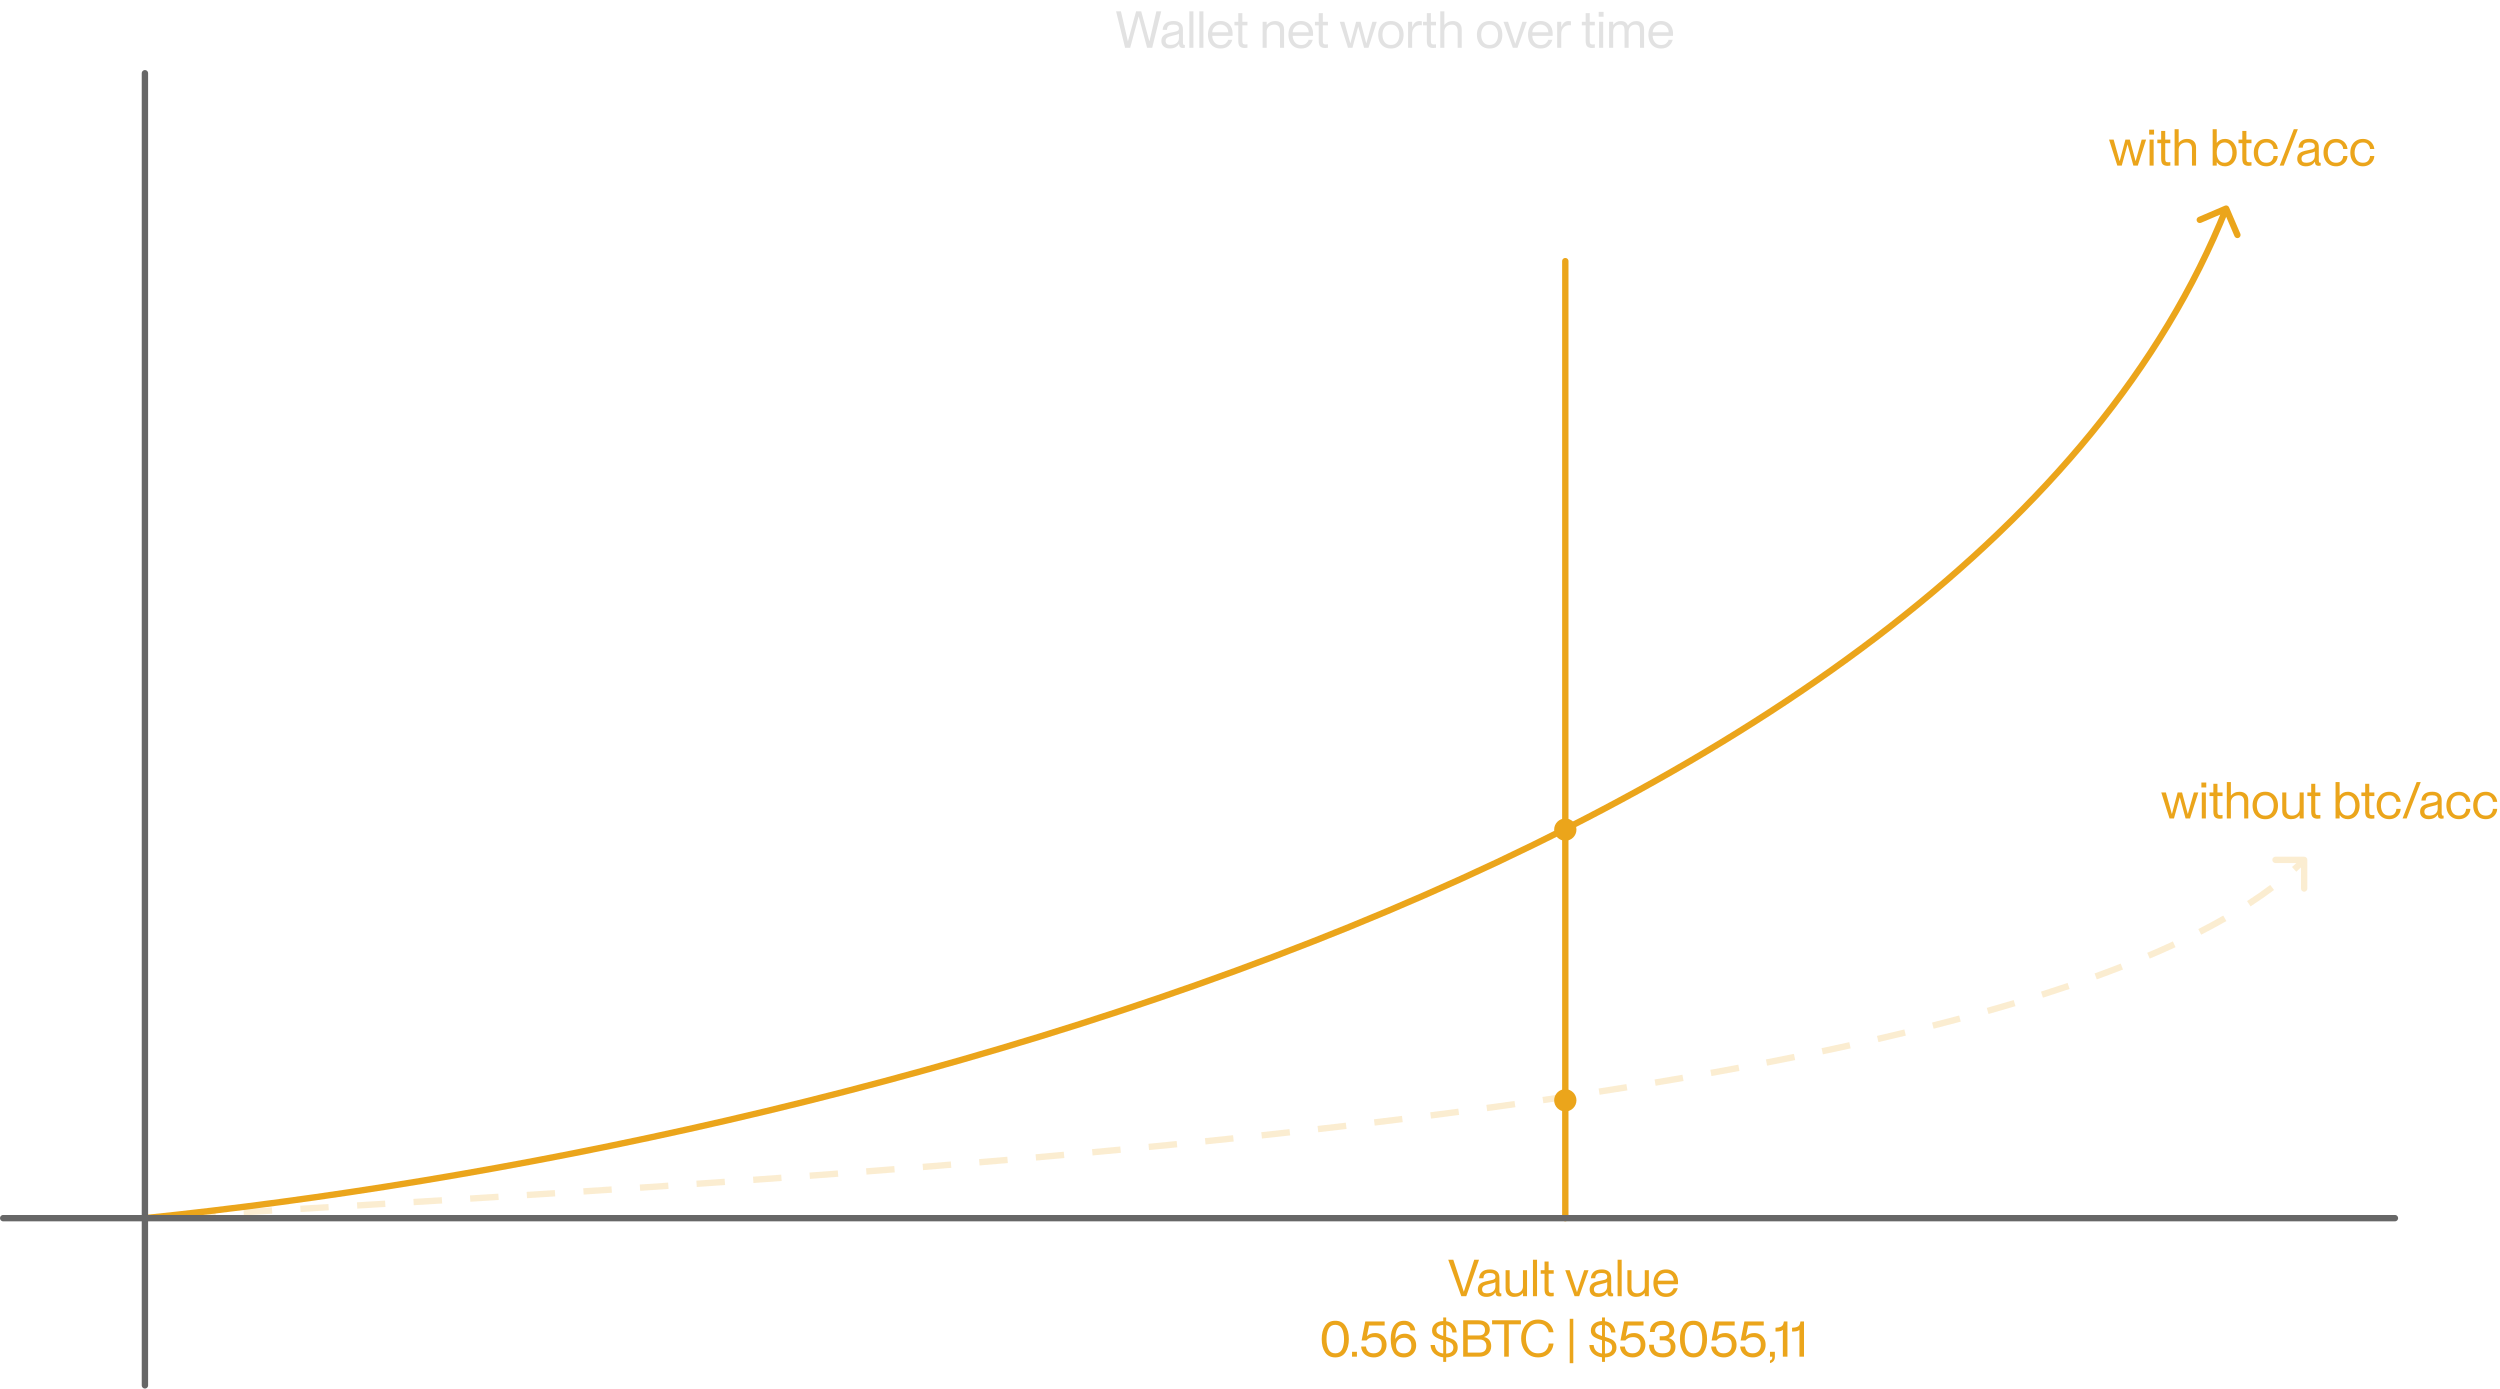 <svg width="785" height="436" viewBox="0 0 785 436" fill="none" xmlns="http://www.w3.org/2000/svg">
<path d="M699.924 65.106C699.707 64.599 699.119 64.363 698.611 64.581L690.338 68.122C689.83 68.34 689.594 68.927 689.812 69.435C690.029 69.943 690.617 70.178 691.125 69.961L698.479 66.813L701.627 74.167C701.845 74.675 702.432 74.91 702.94 74.693C703.448 74.476 703.683 73.888 703.466 73.38L699.924 65.106ZM45.602 383.495C154.672 372.321 298.02 343.304 424.192 291.926C550.313 240.57 659.524 166.768 699.933 65.872L698.077 65.128C657.985 165.232 549.445 238.764 423.438 290.074C297.482 341.363 154.328 370.346 45.398 381.505L45.602 383.495Z" fill="#EBA51B"/>
<path d="M724.505 270C724.505 269.448 724.057 269 723.505 269H714.505C713.953 269 713.505 269.448 713.505 270C713.505 270.552 713.953 271 714.505 271H722.505V279C722.505 279.552 722.953 280 723.505 280C724.057 280 724.505 279.552 724.505 279V270ZM45.56 383.498C47.014 383.41 48.474 383.322 49.939 383.234L49.819 381.237C48.353 381.326 46.894 381.414 45.44 381.502L45.56 383.498ZM58.796 382.701C61.766 382.523 64.756 382.345 67.768 382.165L67.649 380.169C64.637 380.348 61.646 380.527 58.676 380.705L58.796 382.701ZM76.574 381.64C79.529 381.465 82.501 381.288 85.491 381.11L85.373 379.113C82.382 379.291 79.41 379.468 76.456 379.644L76.574 381.64ZM94.382 380.58C97.32 380.405 100.273 380.229 103.242 380.052L103.123 378.055C100.154 378.233 97.201 378.409 94.263 378.584L94.382 380.58ZM112.192 379.516C115.124 379.34 118.07 379.163 121.029 378.984L120.908 376.988C117.95 377.166 115.004 377.343 112.072 377.519L112.192 379.516ZM129.92 378.445C132.883 378.265 135.858 378.083 138.844 377.9L138.722 375.904C135.736 376.087 132.761 376.269 129.798 376.449L129.92 378.445ZM147.689 377.355C150.648 377.172 153.617 376.987 156.596 376.801L156.472 374.805C153.493 374.991 150.524 375.176 147.565 375.359L147.689 377.355ZM165.489 376.241C168.435 376.055 171.39 375.866 174.353 375.676L174.225 373.681C171.262 373.87 168.308 374.059 165.362 374.245L165.489 376.241ZM183.267 375.101C186.217 374.909 189.175 374.716 192.14 374.52L192.008 372.525C189.044 372.72 186.087 372.914 183.137 373.105L183.267 375.101ZM201.015 373.931C203.98 373.732 206.951 373.532 209.928 373.329L209.793 371.334C206.816 371.536 203.846 371.737 200.881 371.935L201.015 373.931ZM218.792 372.721C221.747 372.517 224.707 372.311 227.672 372.102L227.532 370.107C224.568 370.315 221.608 370.522 218.654 370.726L218.792 372.721ZM236.579 371.47C239.529 371.258 242.483 371.045 245.44 370.829L245.295 368.834C242.338 369.05 239.385 369.263 236.436 369.475L236.579 371.47ZM254.322 370.174C257.283 369.954 260.248 369.731 263.215 369.506L263.063 367.512C260.098 367.737 257.134 367.96 254.173 368.18L254.322 370.174ZM272.083 368.826C275.041 368.597 278.001 368.366 280.962 368.132L280.805 366.138C277.845 366.372 274.886 366.603 271.929 366.832L272.083 368.826ZM289.845 367.422C292.802 367.183 295.76 366.942 298.718 366.697L298.553 364.704C295.596 364.948 292.64 365.19 289.684 365.428L289.845 367.422ZM307.592 365.957C310.551 365.707 313.509 365.455 316.466 365.199L316.294 363.207C313.338 363.462 310.381 363.714 307.424 363.964L307.592 365.957ZM325.341 364.424C328.299 364.162 331.254 363.898 334.208 363.631L334.027 361.639C331.075 361.906 328.121 362.17 325.165 362.432L325.341 364.424ZM343.077 362.819C346.038 362.544 348.996 362.266 351.951 361.986L351.762 359.995C348.809 360.275 345.852 360.553 342.893 360.827L343.077 362.819ZM360.807 361.134C363.767 360.845 366.723 360.554 369.674 360.259L369.476 358.269C366.525 358.563 363.571 358.855 360.613 359.143L360.807 361.134ZM378.544 359.361C381.496 359.058 384.443 358.752 387.385 358.442L387.175 356.453C384.236 356.763 381.29 357.069 378.34 357.371L378.544 359.361ZM396.255 357.496C399.214 357.175 402.168 356.852 405.115 356.524L404.894 354.536C401.949 354.864 398.997 355.187 396.04 355.507L396.255 357.496ZM413.936 355.53C416.903 355.191 419.862 354.848 422.813 354.501L422.579 352.514C419.63 352.861 416.673 353.204 413.709 353.543L413.936 355.53ZM431.658 353.446C434.601 353.09 437.535 352.729 440.46 352.365L440.213 350.38C437.29 350.744 434.359 351.104 431.418 351.46L431.658 353.446ZM449.343 351.241C452.293 350.863 455.234 350.479 458.164 350.091L457.901 348.109C454.974 348.496 452.036 348.879 449.088 349.258L449.343 351.241ZM466.974 348.907C469.939 348.502 472.893 348.092 475.834 347.678L475.555 345.697C472.617 346.112 469.666 346.521 466.703 346.925L466.974 348.907ZM484.619 346.419C487.576 345.989 490.519 345.553 493.448 345.113L493.15 343.135C490.225 343.575 487.284 344.01 484.331 344.44L484.619 346.419ZM502.271 343.762C505.197 343.307 508.108 342.846 511.002 342.379L510.684 340.405C507.793 340.871 504.886 341.331 501.963 341.786L502.271 343.762ZM519.865 340.926C522.804 340.435 525.726 339.938 528.629 339.435L528.288 337.465C525.389 337.967 522.471 338.463 519.536 338.953L519.865 340.926ZM537.392 337.889C540.347 337.358 543.281 336.82 546.195 336.276L545.827 334.31C542.918 334.853 539.988 335.39 537.038 335.921L537.392 337.889ZM554.87 334.623C557.834 334.047 560.774 333.464 563.689 332.873L563.292 330.913C560.382 331.502 557.447 332.085 554.489 332.659L554.87 334.623ZM572.387 331.074C575.32 330.455 578.226 329.827 581.105 329.192L580.674 327.239C577.801 327.873 574.901 328.499 571.974 329.118L572.387 331.074ZM589.822 327.224C592.724 326.554 595.596 325.875 598.437 325.187L597.966 323.243C595.132 323.929 592.267 324.607 589.372 325.275L589.822 327.224ZM607.162 323.022C610.037 322.291 612.876 321.55 615.68 320.799L615.163 318.867C612.367 319.616 609.536 320.354 606.669 321.084L607.162 323.022ZM624.391 318.402C627.256 317.592 630.08 316.771 632.862 315.938L632.288 314.022C629.517 314.852 626.703 315.67 623.847 316.478L624.391 318.402ZM641.481 313.279C644.324 312.375 647.118 311.457 649.862 310.527L649.22 308.633C646.489 309.559 643.706 310.472 640.875 311.373L641.481 313.279ZM658.383 307.536C661.187 306.517 663.932 305.483 666.615 304.433L665.887 302.57C663.219 303.614 660.489 304.643 657.7 305.657L658.383 307.536ZM675.006 301.015C677.787 299.834 680.493 298.635 683.121 297.417L682.28 295.602C679.673 296.811 676.987 298.001 674.225 299.174L675.006 301.015ZM691.18 293.495C693.916 292.095 696.553 290.67 699.088 289.221L698.095 287.485C695.589 288.918 692.979 290.327 690.269 291.714L691.18 293.495ZM706.667 284.611C709.264 282.928 711.727 281.211 714.05 279.462L712.847 277.864C710.564 279.583 708.14 281.273 705.579 282.933L706.667 284.611ZM721.03 273.726C722.134 272.73 723.195 271.724 724.212 270.707L722.798 269.293C721.806 270.285 720.77 271.267 719.69 272.241L721.03 273.726Z" fill="#EBA51B" fill-opacity="0.2"/>
<circle cx="491.505" cy="260.5" r="3.5" fill="#EBA51B"/>
<circle cx="491.505" cy="345.5" r="3.5" fill="#EBA51B"/>
<path d="M491.505 82L491.505 382.5" stroke="#EBA51B" stroke-width="2" stroke-linecap="round"/>
<path d="M454.75 395.56H456.334L459.63 405.608H459.646L462.91 395.56H464.414L460.414 407H458.846L454.75 395.56ZM466.728 407.224C465.907 407.224 465.251 407.011 464.76 406.584C464.28 406.157 464.04 405.597 464.04 404.904C464.04 404.307 464.179 403.827 464.456 403.464C464.733 403.101 465.117 402.824 465.608 402.632C466.099 402.44 466.739 402.275 467.528 402.136C468.061 402.04 468.461 401.949 468.728 401.864C469.005 401.779 469.213 401.667 469.352 401.528C469.491 401.379 469.56 401.176 469.56 400.92C469.56 400.12 468.995 399.72 467.864 399.72C467.352 399.72 466.947 399.773 466.648 399.88C466.36 399.987 466.152 400.163 466.024 400.408C465.896 400.643 465.816 400.963 465.784 401.368H464.44C464.483 400.525 464.787 399.853 465.352 399.352C465.917 398.851 466.771 398.6 467.912 398.6C468.765 398.6 469.459 398.808 469.992 399.224C470.536 399.64 470.808 400.312 470.808 401.24V405.16C470.808 405.491 470.84 405.736 470.904 405.896C470.968 406.045 471.075 406.12 471.224 406.12L471.416 406.104V407C471.181 407.053 470.973 407.08 470.792 407.08C470.419 407.08 470.131 406.989 469.928 406.808C469.736 406.616 469.619 406.28 469.576 405.8H469.544C469.267 406.259 468.893 406.611 468.424 406.856C467.955 407.101 467.389 407.224 466.728 407.224ZM465.384 404.84C465.384 405.256 465.501 405.571 465.736 405.784C465.971 405.997 466.344 406.104 466.856 406.104C467.667 406.104 468.317 405.917 468.808 405.544C469.309 405.16 469.56 404.595 469.56 403.848V402.552C469.368 402.765 468.728 402.979 467.64 403.192C466.819 403.363 466.237 403.565 465.896 403.8C465.555 404.035 465.384 404.381 465.384 404.84ZM475.488 407.224C474.688 407.224 474.032 407 473.52 406.552C473.008 406.093 472.752 405.421 472.752 404.536V398.84H474.032V404.216C474.032 404.781 474.176 405.24 474.464 405.592C474.752 405.933 475.2 406.104 475.808 406.104C476.522 406.104 477.098 405.901 477.536 405.496C477.984 405.091 478.208 404.568 478.208 403.928V398.84H479.488V407H478.208V406.024H478.176C477.92 406.365 477.568 406.653 477.12 406.888C476.672 407.112 476.128 407.224 475.488 407.224ZM481.347 395.56H482.627V407H481.347V395.56ZM487.016 407.08C486.354 407.08 485.848 406.92 485.496 406.6C485.154 406.269 484.984 405.672 484.984 404.808V399.96H483.784V398.84H484.984V396.12H486.264V398.84H487.864V399.96H486.264V404.872C486.264 405.299 486.328 405.587 486.456 405.736C486.584 405.885 486.829 405.96 487.192 405.96C487.373 405.96 487.597 405.944 487.864 405.912V407C487.554 407.053 487.272 407.08 487.016 407.08ZM491.485 398.84H492.893L495.165 405.72H495.181L497.421 398.84H498.797L495.869 407H494.413L491.485 398.84ZM501.837 407.224C501.016 407.224 500.36 407.011 499.869 406.584C499.389 406.157 499.149 405.597 499.149 404.904C499.149 404.307 499.288 403.827 499.565 403.464C499.843 403.101 500.227 402.824 500.717 402.632C501.208 402.44 501.848 402.275 502.637 402.136C503.171 402.04 503.571 401.949 503.837 401.864C504.115 401.779 504.323 401.667 504.461 401.528C504.6 401.379 504.669 401.176 504.669 400.92C504.669 400.12 504.104 399.72 502.973 399.72C502.461 399.72 502.056 399.773 501.757 399.88C501.469 399.987 501.261 400.163 501.133 400.408C501.005 400.643 500.925 400.963 500.893 401.368H499.549C499.592 400.525 499.896 399.853 500.461 399.352C501.027 398.851 501.88 398.6 503.021 398.6C503.875 398.6 504.568 398.808 505.101 399.224C505.645 399.64 505.917 400.312 505.917 401.24V405.16C505.917 405.491 505.949 405.736 506.013 405.896C506.077 406.045 506.184 406.12 506.333 406.12L506.525 406.104V407C506.291 407.053 506.083 407.08 505.901 407.08C505.528 407.08 505.24 406.989 505.037 406.808C504.845 406.616 504.728 406.28 504.685 405.8H504.653C504.376 406.259 504.003 406.611 503.533 406.856C503.064 407.101 502.499 407.224 501.837 407.224ZM500.493 404.84C500.493 405.256 500.611 405.571 500.845 405.784C501.08 405.997 501.453 406.104 501.965 406.104C502.776 406.104 503.427 405.917 503.917 405.544C504.419 405.16 504.669 404.595 504.669 403.848V402.552C504.477 402.765 503.837 402.979 502.749 403.192C501.928 403.363 501.347 403.565 501.005 403.8C500.664 404.035 500.493 404.381 500.493 404.84ZM507.925 395.56H509.205V407H507.925V395.56ZM513.738 407.224C512.938 407.224 512.282 407 511.77 406.552C511.258 406.093 511.002 405.421 511.002 404.536V398.84H512.282V404.216C512.282 404.781 512.426 405.24 512.714 405.592C513.002 405.933 513.45 406.104 514.058 406.104C514.772 406.104 515.348 405.901 515.786 405.496C516.234 405.091 516.458 404.568 516.458 403.928V398.84H517.738V407H516.458V406.024H516.426C516.17 406.365 515.818 406.653 515.37 406.888C514.922 407.112 514.378 407.224 513.738 407.224ZM523.133 407.24C522.301 407.24 521.586 407.053 520.989 406.68C520.392 406.307 519.938 405.795 519.629 405.144C519.32 404.483 519.165 403.736 519.165 402.904C519.165 402.04 519.325 401.283 519.645 400.632C519.976 399.981 520.44 399.48 521.037 399.128C521.634 398.776 522.333 398.6 523.133 398.6C523.912 398.6 524.584 398.771 525.149 399.112C525.725 399.443 526.162 399.912 526.461 400.52C526.76 401.117 526.909 401.816 526.909 402.616C526.909 402.957 526.904 403.171 526.893 403.256H520.509C520.53 404.045 520.765 404.723 521.213 405.288C521.661 405.853 522.306 406.136 523.149 406.136C523.853 406.136 524.397 405.96 524.781 405.608C525.165 405.256 525.405 404.883 525.501 404.488H526.797C526.573 405.309 526.152 405.976 525.533 406.488C524.925 406.989 524.125 407.24 523.133 407.24ZM525.549 402.136C525.549 401.688 525.448 401.277 525.245 400.904C525.042 400.531 524.749 400.237 524.365 400.024C523.992 399.811 523.56 399.704 523.069 399.704C522.365 399.704 521.773 399.933 521.293 400.392C520.813 400.84 520.552 401.421 520.509 402.136H525.549ZM419.278 426.224C417.848 426.224 416.782 425.691 416.078 424.624C415.374 423.547 415.022 422.165 415.022 420.48C415.022 418.784 415.374 417.403 416.078 416.336C416.782 415.259 417.848 414.72 419.278 414.72C420.707 414.72 421.774 415.259 422.478 416.336C423.182 417.403 423.534 418.784 423.534 420.48C423.534 422.165 423.182 423.547 422.478 424.624C421.774 425.691 420.707 426.224 419.278 426.224ZM416.526 420.48C416.526 421.803 416.739 422.88 417.166 423.712C417.592 424.533 418.296 424.944 419.278 424.944C420.259 424.944 420.963 424.533 421.39 423.712C421.816 422.88 422.03 421.803 422.03 420.48C422.03 419.157 421.816 418.08 421.39 417.248C420.963 416.416 420.259 416 419.278 416C418.296 416 417.592 416.416 417.166 417.248C416.739 418.08 416.526 419.157 416.526 420.48ZM424.538 424.464H426.074V426H424.538V424.464ZM431.409 426.224C430.598 426.224 429.894 426.069 429.297 425.76C428.7 425.44 428.241 425.024 427.921 424.512C427.601 423.989 427.43 423.424 427.409 422.816H428.913C428.988 423.435 429.212 423.947 429.585 424.352C429.969 424.747 430.556 424.944 431.345 424.944C432.124 424.944 432.737 424.709 433.185 424.24C433.644 423.771 433.873 423.099 433.873 422.224C433.873 421.424 433.665 420.832 433.249 420.448C432.833 420.053 432.252 419.856 431.505 419.856C430.438 419.856 429.633 420.203 429.089 420.896H427.553L428.705 414.944H434.785V416.224H429.873L429.217 419.568V419.6C429.814 418.917 430.689 418.576 431.841 418.576C432.524 418.576 433.132 418.736 433.665 419.056C434.209 419.376 434.63 419.813 434.929 420.368C435.228 420.923 435.377 421.541 435.377 422.224C435.377 423.003 435.201 423.696 434.849 424.304C434.508 424.912 434.033 425.387 433.425 425.728C432.817 426.059 432.145 426.224 431.409 426.224ZM440.838 426.224C439.387 426.224 438.331 425.728 437.67 424.736C437.019 423.733 436.694 422.309 436.694 420.464C436.694 418.683 437.057 417.28 437.782 416.256C438.518 415.232 439.558 414.72 440.902 414.72C441.563 414.72 442.145 414.859 442.646 415.136C443.158 415.403 443.563 415.771 443.862 416.24C444.161 416.699 444.337 417.2 444.39 417.744H442.886C442.726 416.581 442.065 416 440.902 416C439.878 416 439.158 416.4 438.742 417.2C438.337 418 438.134 419.008 438.134 420.224V420.368L438.166 420.384C438.454 419.861 438.854 419.467 439.366 419.2C439.878 418.923 440.454 418.784 441.094 418.784C441.787 418.784 442.406 418.939 442.95 419.248C443.494 419.547 443.915 419.973 444.214 420.528C444.523 421.072 444.678 421.707 444.678 422.432C444.678 423.125 444.523 423.76 444.214 424.336C443.905 424.912 443.457 425.371 442.87 425.712C442.294 426.053 441.617 426.224 440.838 426.224ZM438.358 422.56C438.358 423.285 438.571 423.867 438.998 424.304C439.435 424.731 440.049 424.944 440.838 424.944C441.585 424.944 442.161 424.731 442.566 424.304C442.971 423.867 443.174 423.275 443.174 422.528C443.174 421.749 442.971 421.147 442.566 420.72C442.171 420.283 441.638 420.064 440.966 420.064C440.177 420.064 439.542 420.293 439.062 420.752C438.593 421.211 438.358 421.813 438.358 422.56ZM453.171 426.192C452.051 426.075 451.123 425.685 450.387 425.024C449.651 424.363 449.251 423.467 449.187 422.336H450.547C450.622 423.093 450.872 423.701 451.299 424.16C451.736 424.619 452.36 424.896 453.171 424.992V420.8C452.126 420.523 451.278 420.171 450.627 419.744C449.987 419.307 449.667 418.667 449.667 417.824C449.667 416.939 449.982 416.224 450.611 415.68C451.24 415.136 452.094 414.848 453.171 414.816V413.68H454.099V414.864C455.038 414.992 455.8 415.36 456.387 415.968C456.984 416.576 457.32 417.381 457.395 418.384H456.035C455.896 417.093 455.251 416.331 454.099 416.096V419.792C454.974 420.048 455.651 420.293 456.131 420.528C456.622 420.763 457.006 421.088 457.283 421.504C457.571 421.92 457.715 422.475 457.715 423.168C457.715 424.021 457.406 424.736 456.787 425.312C456.168 425.877 455.272 426.181 454.099 426.224V427.616H453.171V426.192ZM451.027 417.68C451.027 418.171 451.203 418.544 451.555 418.8C451.907 419.056 452.446 419.296 453.171 419.52V416.032C452.51 416.053 451.987 416.213 451.603 416.512C451.219 416.8 451.027 417.189 451.027 417.68ZM454.099 425.024C454.888 424.992 455.459 424.811 455.811 424.48C456.174 424.149 456.355 423.712 456.355 423.168C456.355 422.603 456.19 422.171 455.859 421.872C455.528 421.573 454.942 421.301 454.099 421.056V425.024ZM459.439 414.56H464.047C465.21 414.56 466.122 414.821 466.783 415.344C467.455 415.856 467.791 416.555 467.791 417.44C467.791 418.613 467.199 419.403 466.015 419.808V419.84C466.666 419.947 467.199 420.245 467.615 420.736C468.031 421.216 468.239 421.861 468.239 422.672C468.239 423.717 467.892 424.533 467.199 425.12C466.506 425.707 465.562 426 464.367 426H459.439V414.56ZM464.447 424.72C465.972 424.72 466.735 424.037 466.735 422.672C466.735 422.053 466.554 421.557 466.191 421.184C465.839 420.811 465.364 420.624 464.767 420.624H460.879V424.72H464.447ZM464.207 419.344C464.975 419.344 465.514 419.195 465.823 418.896C466.132 418.597 466.287 418.165 466.287 417.6C466.287 417.056 466.127 416.629 465.807 416.32C465.487 416 465.007 415.84 464.367 415.84H460.879V419.344H464.207ZM472.319 415.84H468.511V414.56H477.567V415.84H473.759V426H472.319V415.84ZM482.94 426.224C481.905 426.224 480.988 425.968 480.188 425.456C479.388 424.944 478.764 424.24 478.316 423.344C477.868 422.437 477.644 421.413 477.644 420.272C477.644 419.131 477.868 418.112 478.316 417.216C478.764 416.309 479.388 415.605 480.188 415.104C480.988 414.592 481.905 414.336 482.94 414.336C483.847 414.336 484.652 414.517 485.356 414.88C486.06 415.232 486.62 415.712 487.036 416.32C487.452 416.928 487.708 417.6 487.804 418.336H486.3C486.161 417.621 485.831 416.992 485.308 416.448C484.796 415.893 484.007 415.616 482.94 415.616C482.076 415.616 481.361 415.835 480.796 416.272C480.231 416.709 479.815 417.28 479.548 417.984C479.281 418.688 479.148 419.451 479.148 420.272C479.148 421.093 479.281 421.861 479.548 422.576C479.815 423.28 480.231 423.851 480.796 424.288C481.361 424.725 482.076 424.944 482.94 424.944C484.039 424.944 484.86 424.645 485.404 424.048C485.948 423.44 486.247 422.715 486.3 421.872H487.804C487.719 422.715 487.468 423.467 487.052 424.128C486.636 424.789 486.076 425.307 485.372 425.68C484.668 426.043 483.857 426.224 482.94 426.224ZM492.892 414.096H494.012V428.048H492.892V414.096ZM503.03 426.192C501.91 426.075 500.982 425.685 500.246 425.024C499.51 424.363 499.11 423.467 499.046 422.336H500.406C500.481 423.093 500.732 423.701 501.158 424.16C501.596 424.619 502.22 424.896 503.03 424.992V420.8C501.985 420.523 501.137 420.171 500.486 419.744C499.846 419.307 499.526 418.667 499.526 417.824C499.526 416.939 499.841 416.224 500.47 415.68C501.1 415.136 501.953 414.848 503.03 414.816V413.68H503.958V414.864C504.897 414.992 505.66 415.36 506.246 415.968C506.844 416.576 507.18 417.381 507.254 418.384H505.894C505.756 417.093 505.11 416.331 503.958 416.096V419.792C504.833 420.048 505.51 420.293 505.99 420.528C506.481 420.763 506.865 421.088 507.142 421.504C507.43 421.92 507.574 422.475 507.574 423.168C507.574 424.021 507.265 424.736 506.646 425.312C506.028 425.877 505.132 426.181 503.958 426.224V427.616H503.03V426.192ZM500.886 417.68C500.886 418.171 501.062 418.544 501.414 418.8C501.766 419.056 502.305 419.296 503.03 419.52V416.032C502.369 416.053 501.846 416.213 501.462 416.512C501.078 416.8 500.886 417.189 500.886 417.68ZM503.958 425.024C504.748 424.992 505.318 424.811 505.67 424.48C506.033 424.149 506.214 423.712 506.214 423.168C506.214 422.603 506.049 422.171 505.718 421.872C505.388 421.573 504.801 421.301 503.958 421.056V425.024ZM512.69 426.224C511.88 426.224 511.176 426.069 510.578 425.76C509.981 425.44 509.522 425.024 509.202 424.512C508.882 423.989 508.712 423.424 508.69 422.816H510.194C510.269 423.435 510.493 423.947 510.866 424.352C511.25 424.747 511.837 424.944 512.626 424.944C513.405 424.944 514.018 424.709 514.466 424.24C514.925 423.771 515.154 423.099 515.154 422.224C515.154 421.424 514.946 420.832 514.53 420.448C514.114 420.053 513.533 419.856 512.786 419.856C511.72 419.856 510.914 420.203 510.37 420.896H508.834L509.986 414.944H516.066V416.224H511.154L510.498 419.568V419.6C511.096 418.917 511.97 418.576 513.122 418.576C513.805 418.576 514.413 418.736 514.946 419.056C515.49 419.376 515.912 419.813 516.21 420.368C516.509 420.923 516.658 421.541 516.658 422.224C516.658 423.003 516.482 423.696 516.13 424.304C515.789 424.912 515.314 425.387 514.706 425.728C514.098 426.059 513.426 426.224 512.69 426.224ZM522.183 426.224C520.786 426.224 519.703 425.877 518.935 425.184C518.178 424.491 517.799 423.515 517.799 422.256H519.303C519.303 423.109 519.517 423.771 519.943 424.24C520.37 424.709 521.079 424.944 522.071 424.944C522.978 424.944 523.623 424.773 524.007 424.432C524.402 424.08 524.599 423.568 524.599 422.896C524.599 422.139 524.381 421.611 523.943 421.312C523.517 421.013 522.978 420.864 522.327 420.864H521.143V419.584H522.263C522.861 419.584 523.33 419.44 523.671 419.152C524.023 418.853 524.199 418.395 524.199 417.776C524.199 417.275 524.034 416.853 523.703 416.512C523.373 416.171 522.855 416 522.151 416C521.17 416 520.498 416.213 520.135 416.64C519.773 417.056 519.591 417.595 519.591 418.256H518.087C518.087 417.2 518.434 416.347 519.127 415.696C519.821 415.045 520.829 414.72 522.151 414.72C522.791 414.72 523.378 414.843 523.911 415.088C524.455 415.323 524.887 415.675 525.207 416.144C525.538 416.603 525.703 417.147 525.703 417.776C525.703 418.352 525.559 418.832 525.271 419.216C524.994 419.6 524.573 419.904 524.007 420.128V420.16C525.405 420.597 526.103 421.509 526.103 422.896C526.103 423.941 525.746 424.757 525.031 425.344C524.327 425.931 523.378 426.224 522.183 426.224ZM531.762 426.224C530.333 426.224 529.266 425.691 528.562 424.624C527.858 423.547 527.506 422.165 527.506 420.48C527.506 418.784 527.858 417.403 528.562 416.336C529.266 415.259 530.333 414.72 531.762 414.72C533.191 414.72 534.258 415.259 534.962 416.336C535.666 417.403 536.018 418.784 536.018 420.48C536.018 422.165 535.666 423.547 534.962 424.624C534.258 425.691 533.191 426.224 531.762 426.224ZM529.01 420.48C529.01 421.803 529.223 422.88 529.65 423.712C530.077 424.533 530.781 424.944 531.762 424.944C532.743 424.944 533.447 424.533 533.874 423.712C534.301 422.88 534.514 421.803 534.514 420.48C534.514 419.157 534.301 418.08 533.874 417.248C533.447 416.416 532.743 416 531.762 416C530.781 416 530.077 416.416 529.65 417.248C529.223 418.08 529.01 419.157 529.01 420.48ZM541.315 426.224C540.505 426.224 539.801 426.069 539.203 425.76C538.606 425.44 538.147 425.024 537.827 424.512C537.507 423.989 537.337 423.424 537.315 422.816H538.819C538.894 423.435 539.118 423.947 539.491 424.352C539.875 424.747 540.462 424.944 541.251 424.944C542.03 424.944 542.643 424.709 543.091 424.24C543.55 423.771 543.779 423.099 543.779 422.224C543.779 421.424 543.571 420.832 543.155 420.448C542.739 420.053 542.158 419.856 541.411 419.856C540.345 419.856 539.539 420.203 538.995 420.896H537.459L538.611 414.944H544.691V416.224H539.779L539.123 419.568V419.6C539.721 418.917 540.595 418.576 541.747 418.576C542.43 418.576 543.038 418.736 543.571 419.056C544.115 419.376 544.537 419.813 544.835 420.368C545.134 420.923 545.283 421.541 545.283 422.224C545.283 423.003 545.107 423.696 544.755 424.304C544.414 424.912 543.939 425.387 543.331 425.728C542.723 426.059 542.051 426.224 541.315 426.224ZM550.44 426.224C549.63 426.224 548.926 426.069 548.328 425.76C547.731 425.44 547.272 425.024 546.952 424.512C546.632 423.989 546.462 423.424 546.44 422.816H547.944C548.019 423.435 548.243 423.947 548.616 424.352C549 424.747 549.587 424.944 550.376 424.944C551.155 424.944 551.768 424.709 552.216 424.24C552.675 423.771 552.904 423.099 552.904 422.224C552.904 421.424 552.696 420.832 552.28 420.448C551.864 420.053 551.283 419.856 550.536 419.856C549.47 419.856 548.664 420.203 548.12 420.896H546.584L547.736 414.944H553.816V416.224H548.904L548.248 419.568V419.6C548.846 418.917 549.72 418.576 550.872 418.576C551.555 418.576 552.163 418.736 552.696 419.056C553.24 419.376 553.662 419.813 553.96 420.368C554.259 420.923 554.408 421.541 554.408 422.224C554.408 423.003 554.232 423.696 553.88 424.304C553.539 424.912 553.064 425.387 552.456 425.728C551.848 426.059 551.176 426.224 550.44 426.224ZM555.773 427.232C556.061 427.136 556.259 426.997 556.365 426.816C556.472 426.645 556.52 426.373 556.509 426H555.773V424.464H557.309V426C557.309 426.501 557.192 426.923 556.957 427.264C556.733 427.605 556.339 427.861 555.773 428.032V427.232ZM559.814 417.568C559.59 417.781 559.291 417.925 558.918 418C558.544 418.075 558.075 418.112 557.51 418.112V416.912C558.182 416.891 558.694 416.811 559.046 416.672C559.408 416.533 559.664 416.331 559.814 416.064C559.963 415.797 560.07 415.424 560.134 414.944H561.254V426H559.814V417.568ZM565.017 417.568C564.793 417.781 564.494 417.925 564.121 418C563.748 418.075 563.278 418.112 562.713 418.112V416.912C563.385 416.891 563.897 416.811 564.249 416.672C564.612 416.533 564.868 416.331 565.017 416.064C565.166 415.797 565.273 415.424 565.337 414.944H566.457V426H565.017V417.568Z" fill="#EBA51B"/>
<path d="M662.243 43.84H663.683L665.555 50.56H665.587L667.379 43.84H668.771L670.563 50.56H670.595L672.483 43.84H673.875L671.267 52H669.875L668.067 45.376H668.035L666.227 52H664.835L662.243 43.84ZM674.964 43.84H676.244V52H674.964V43.84ZM674.836 40.72H676.372V42.256H674.836V40.72ZM680.633 52.08C679.971 52.08 679.465 51.92 679.113 51.6C678.771 51.269 678.601 50.672 678.601 49.808V44.96H677.401V43.84H678.601V41.12H679.881V43.84H681.481V44.96H679.881V49.872C679.881 50.299 679.945 50.587 680.073 50.736C680.201 50.885 680.446 50.96 680.809 50.96C680.99 50.96 681.214 50.944 681.481 50.912V52C681.171 52.053 680.889 52.08 680.633 52.08ZM688.28 46.624C688.28 46.059 688.136 45.605 687.848 45.264C687.56 44.912 687.112 44.736 686.504 44.736C685.789 44.736 685.208 44.939 684.76 45.344C684.322 45.749 684.104 46.272 684.104 46.912V52H682.824V40.56H684.104V44.816H684.136C684.392 44.475 684.744 44.192 685.192 43.968C685.64 43.733 686.184 43.616 686.824 43.616C687.624 43.616 688.28 43.845 688.792 44.304C689.304 44.752 689.56 45.419 689.56 46.304V52H688.28V46.624ZM698.649 52.224C697.529 52.224 696.675 51.797 696.089 50.944H696.057V52H694.777V40.56H696.057V44.848H696.089C696.718 44.027 697.571 43.616 698.649 43.616C699.331 43.616 699.95 43.792 700.505 44.144C701.07 44.485 701.513 44.981 701.833 45.632C702.163 46.283 702.329 47.045 702.329 47.92C702.329 48.795 702.163 49.557 701.833 50.208C701.513 50.859 701.07 51.36 700.505 51.712C699.95 52.053 699.331 52.224 698.649 52.224ZM696.057 47.92C696.057 48.88 696.275 49.653 696.713 50.24C697.161 50.816 697.763 51.104 698.521 51.104C699.054 51.104 699.507 50.955 699.881 50.656C700.254 50.357 700.531 49.968 700.713 49.488C700.894 48.997 700.985 48.475 700.985 47.92C700.985 47.365 700.894 46.848 700.713 46.368C700.531 45.877 700.254 45.483 699.881 45.184C699.507 44.885 699.054 44.736 698.521 44.736C697.763 44.736 697.161 45.029 696.713 45.616C696.275 46.192 696.057 46.96 696.057 47.92ZM706.117 52.08C705.456 52.08 704.949 51.92 704.597 51.6C704.256 51.269 704.085 50.672 704.085 49.808V44.96H702.885V43.84H704.085V41.12H705.365V43.84H706.965V44.96H705.365V49.872C705.365 50.299 705.429 50.587 705.557 50.736C705.685 50.885 705.93 50.96 706.293 50.96C706.474 50.96 706.698 50.944 706.965 50.912V52C706.656 52.053 706.373 52.08 706.117 52.08ZM711.64 52.224C710.851 52.224 710.157 52.043 709.56 51.68C708.963 51.317 708.499 50.811 708.168 50.16C707.848 49.509 707.688 48.763 707.688 47.92C707.688 47.077 707.848 46.331 708.168 45.68C708.499 45.029 708.963 44.523 709.56 44.16C710.157 43.797 710.851 43.616 711.64 43.616C712.301 43.616 712.888 43.755 713.4 44.032C713.923 44.299 714.339 44.672 714.648 45.152C714.968 45.632 715.16 46.176 715.224 46.784H713.88C713.837 46.24 713.635 45.765 713.272 45.36C712.92 44.944 712.376 44.736 711.64 44.736C710.744 44.736 710.083 45.051 709.656 45.68C709.24 46.299 709.032 47.045 709.032 47.92C709.032 48.795 709.24 49.547 709.656 50.176C710.083 50.795 710.744 51.104 711.64 51.104C712.387 51.104 712.936 50.896 713.288 50.48C713.64 50.064 713.837 49.568 713.88 48.992H715.224C715.192 49.611 715.016 50.165 714.696 50.656C714.376 51.147 713.949 51.531 713.416 51.808C712.893 52.085 712.301 52.224 711.64 52.224ZM720.254 40.56H721.534L717.102 52H715.822L720.254 40.56ZM724.017 52.224C723.196 52.224 722.54 52.011 722.049 51.584C721.569 51.157 721.329 50.597 721.329 49.904C721.329 49.307 721.468 48.827 721.745 48.464C722.022 48.101 722.406 47.824 722.897 47.632C723.388 47.44 724.028 47.275 724.817 47.136C725.35 47.04 725.75 46.949 726.017 46.864C726.294 46.779 726.502 46.667 726.641 46.528C726.78 46.379 726.849 46.176 726.849 45.92C726.849 45.12 726.284 44.72 725.153 44.72C724.641 44.72 724.236 44.773 723.937 44.88C723.649 44.987 723.441 45.163 723.313 45.408C723.185 45.643 723.105 45.963 723.073 46.368H721.729C721.772 45.525 722.076 44.853 722.641 44.352C723.206 43.851 724.06 43.6 725.201 43.6C726.054 43.6 726.748 43.808 727.281 44.224C727.825 44.64 728.097 45.312 728.097 46.24V50.16C728.097 50.491 728.129 50.736 728.193 50.896C728.257 51.045 728.364 51.12 728.513 51.12L728.705 51.104V52C728.47 52.053 728.262 52.08 728.081 52.08C727.708 52.08 727.42 51.989 727.217 51.808C727.025 51.616 726.908 51.28 726.865 50.8H726.833C726.556 51.259 726.182 51.611 725.713 51.856C725.244 52.101 724.678 52.224 724.017 52.224ZM722.673 49.84C722.673 50.256 722.79 50.571 723.025 50.784C723.26 50.997 723.633 51.104 724.145 51.104C724.956 51.104 725.606 50.917 726.097 50.544C726.598 50.16 726.849 49.595 726.849 48.848V47.552C726.657 47.765 726.017 47.979 724.929 48.192C724.108 48.363 723.526 48.565 723.185 48.8C722.844 49.035 722.673 49.381 722.673 49.84ZM733.531 52.224C732.741 52.224 732.048 52.043 731.451 51.68C730.853 51.317 730.389 50.811 730.059 50.16C729.739 49.509 729.579 48.763 729.579 47.92C729.579 47.077 729.739 46.331 730.059 45.68C730.389 45.029 730.853 44.523 731.451 44.16C732.048 43.797 732.741 43.616 733.531 43.616C734.192 43.616 734.779 43.755 735.291 44.032C735.813 44.299 736.229 44.672 736.539 45.152C736.859 45.632 737.051 46.176 737.115 46.784H735.771C735.728 46.24 735.525 45.765 735.163 45.36C734.811 44.944 734.267 44.736 733.531 44.736C732.635 44.736 731.973 45.051 731.547 45.68C731.131 46.299 730.923 47.045 730.923 47.92C730.923 48.795 731.131 49.547 731.547 50.176C731.973 50.795 732.635 51.104 733.531 51.104C734.277 51.104 734.827 50.896 735.179 50.48C735.531 50.064 735.728 49.568 735.771 48.992H737.115C737.083 49.611 736.907 50.165 736.587 50.656C736.267 51.147 735.84 51.531 735.307 51.808C734.784 52.085 734.192 52.224 733.531 52.224ZM741.953 52.224C741.163 52.224 740.47 52.043 739.873 51.68C739.275 51.317 738.811 50.811 738.481 50.16C738.161 49.509 738.001 48.763 738.001 47.92C738.001 47.077 738.161 46.331 738.481 45.68C738.811 45.029 739.275 44.523 739.873 44.16C740.47 43.797 741.163 43.616 741.953 43.616C742.614 43.616 743.201 43.755 743.713 44.032C744.235 44.299 744.651 44.672 744.961 45.152C745.281 45.632 745.473 46.176 745.537 46.784H744.193C744.15 46.24 743.947 45.765 743.585 45.36C743.233 44.944 742.689 44.736 741.953 44.736C741.057 44.736 740.395 45.051 739.969 45.68C739.553 46.299 739.345 47.045 739.345 47.92C739.345 48.795 739.553 49.547 739.969 50.176C740.395 50.795 741.057 51.104 741.953 51.104C742.699 51.104 743.249 50.896 743.601 50.48C743.953 50.064 744.15 49.568 744.193 48.992H745.537C745.505 49.611 745.329 50.165 745.009 50.656C744.689 51.147 744.262 51.531 743.729 51.808C743.206 52.085 742.614 52.224 741.953 52.224Z" fill="#EBA51B"/>
<path d="M678.64 248.84H680.08L681.952 255.56H681.984L683.776 248.84H685.168L686.96 255.56H686.992L688.88 248.84H690.272L687.664 257H686.272L684.464 250.376H684.432L682.624 257H681.232L678.64 248.84ZM691.361 248.84H692.641V257H691.361V248.84ZM691.233 245.72H692.769V247.256H691.233V245.72ZM697.029 257.08C696.368 257.08 695.861 256.92 695.509 256.6C695.168 256.269 694.997 255.672 694.997 254.808V249.96H693.797V248.84H694.997V246.12H696.277V248.84H697.877V249.96H696.277V254.872C696.277 255.299 696.341 255.587 696.469 255.736C696.597 255.885 696.843 255.96 697.205 255.96C697.387 255.96 697.611 255.944 697.877 255.912V257C697.568 257.053 697.285 257.08 697.029 257.08ZM704.676 251.624C704.676 251.059 704.532 250.605 704.244 250.264C703.956 249.912 703.508 249.736 702.9 249.736C702.185 249.736 701.604 249.939 701.156 250.344C700.719 250.749 700.5 251.272 700.5 251.912V257H699.22V245.56H700.5V249.816H700.532C700.788 249.475 701.14 249.192 701.588 248.968C702.036 248.733 702.58 248.616 703.22 248.616C704.02 248.616 704.676 248.845 705.188 249.304C705.7 249.752 705.956 250.419 705.956 251.304V257H704.676V251.624ZM711.303 257.24C710.482 257.24 709.767 257.059 709.159 256.696C708.562 256.333 708.103 255.827 707.783 255.176C707.463 254.515 707.303 253.763 707.303 252.92C707.303 252.077 707.463 251.331 707.783 250.68C708.103 250.019 708.562 249.507 709.159 249.144C709.767 248.781 710.482 248.6 711.303 248.6C712.114 248.6 712.818 248.781 713.415 249.144C714.023 249.507 714.487 250.019 714.807 250.68C715.127 251.331 715.287 252.077 715.287 252.92C715.287 253.763 715.127 254.515 714.807 255.176C714.487 255.827 714.023 256.333 713.415 256.696C712.818 257.059 712.114 257.24 711.303 257.24ZM708.647 252.92C708.647 253.848 708.871 254.616 709.319 255.224C709.767 255.821 710.429 256.12 711.303 256.12C712.167 256.12 712.823 255.821 713.271 255.224C713.719 254.616 713.943 253.848 713.943 252.92C713.943 251.992 713.719 251.229 713.271 250.632C712.823 250.024 712.167 249.72 711.303 249.72C710.429 249.72 709.767 250.024 709.319 250.632C708.871 251.229 708.647 251.992 708.647 252.92ZM719.361 257.224C718.561 257.224 717.905 257 717.393 256.552C716.881 256.093 716.625 255.421 716.625 254.536V248.84H717.905V254.216C717.905 254.781 718.049 255.24 718.337 255.592C718.625 255.933 719.073 256.104 719.681 256.104C720.395 256.104 720.971 255.901 721.409 255.496C721.857 255.091 722.081 254.568 722.081 253.928V248.84H723.361V257H722.081V256.024H722.049C721.793 256.365 721.441 256.653 720.993 256.888C720.545 257.112 720.001 257.224 719.361 257.224ZM727.748 257.08C727.087 257.08 726.58 256.92 726.228 256.6C725.887 256.269 725.716 255.672 725.716 254.808V249.96H724.516V248.84H725.716V246.12H726.996V248.84H728.596V249.96H726.996V254.872C726.996 255.299 727.06 255.587 727.188 255.736C727.316 255.885 727.561 255.96 727.924 255.96C728.105 255.96 728.329 255.944 728.596 255.912V257C728.287 257.053 728.004 257.08 727.748 257.08ZM737.233 257.224C736.113 257.224 735.259 256.797 734.673 255.944H734.641V257H733.361V245.56H734.641V249.848H734.673C735.302 249.027 736.155 248.616 737.233 248.616C737.915 248.616 738.534 248.792 739.089 249.144C739.654 249.485 740.097 249.981 740.417 250.632C740.747 251.283 740.913 252.045 740.913 252.92C740.913 253.795 740.747 254.557 740.417 255.208C740.097 255.859 739.654 256.36 739.089 256.712C738.534 257.053 737.915 257.224 737.233 257.224ZM734.641 252.92C734.641 253.88 734.859 254.653 735.297 255.24C735.745 255.816 736.347 256.104 737.105 256.104C737.638 256.104 738.091 255.955 738.465 255.656C738.838 255.357 739.115 254.968 739.297 254.488C739.478 253.997 739.569 253.475 739.569 252.92C739.569 252.365 739.478 251.848 739.297 251.368C739.115 250.877 738.838 250.483 738.465 250.184C738.091 249.885 737.638 249.736 737.105 249.736C736.347 249.736 735.745 250.029 735.297 250.616C734.859 251.192 734.641 251.96 734.641 252.92ZM744.701 257.08C744.04 257.08 743.533 256.92 743.181 256.6C742.84 256.269 742.669 255.672 742.669 254.808V249.96H741.469V248.84H742.669V246.12H743.949V248.84H745.549V249.96H743.949V254.872C743.949 255.299 744.013 255.587 744.141 255.736C744.269 255.885 744.514 255.96 744.877 255.96C745.058 255.96 745.282 255.944 745.549 255.912V257C745.24 257.053 744.957 257.08 744.701 257.08ZM750.224 257.224C749.435 257.224 748.741 257.043 748.144 256.68C747.547 256.317 747.083 255.811 746.752 255.16C746.432 254.509 746.272 253.763 746.272 252.92C746.272 252.077 746.432 251.331 746.752 250.68C747.083 250.029 747.547 249.523 748.144 249.16C748.741 248.797 749.435 248.616 750.224 248.616C750.885 248.616 751.472 248.755 751.984 249.032C752.507 249.299 752.923 249.672 753.232 250.152C753.552 250.632 753.744 251.176 753.808 251.784H752.464C752.421 251.24 752.219 250.765 751.856 250.36C751.504 249.944 750.96 249.736 750.224 249.736C749.328 249.736 748.667 250.051 748.24 250.68C747.824 251.299 747.616 252.045 747.616 252.92C747.616 253.795 747.824 254.547 748.24 255.176C748.667 255.795 749.328 256.104 750.224 256.104C750.971 256.104 751.52 255.896 751.872 255.48C752.224 255.064 752.421 254.568 752.464 253.992H753.808C753.776 254.611 753.6 255.165 753.28 255.656C752.96 256.147 752.533 256.531 752 256.808C751.477 257.085 750.885 257.224 750.224 257.224ZM758.838 245.56H760.118L755.686 257H754.406L758.838 245.56ZM762.601 257.224C761.78 257.224 761.124 257.011 760.633 256.584C760.153 256.157 759.913 255.597 759.913 254.904C759.913 254.307 760.052 253.827 760.329 253.464C760.606 253.101 760.99 252.824 761.481 252.632C761.972 252.44 762.612 252.275 763.401 252.136C763.934 252.04 764.334 251.949 764.601 251.864C764.878 251.779 765.086 251.667 765.225 251.528C765.364 251.379 765.433 251.176 765.433 250.92C765.433 250.12 764.868 249.72 763.737 249.72C763.225 249.72 762.82 249.773 762.521 249.88C762.233 249.987 762.025 250.163 761.897 250.408C761.769 250.643 761.689 250.963 761.657 251.368H760.313C760.356 250.525 760.66 249.853 761.225 249.352C761.79 248.851 762.644 248.6 763.785 248.6C764.638 248.6 765.332 248.808 765.865 249.224C766.409 249.64 766.681 250.312 766.681 251.24V255.16C766.681 255.491 766.713 255.736 766.777 255.896C766.841 256.045 766.948 256.12 767.097 256.12L767.289 256.104V257C767.054 257.053 766.846 257.08 766.665 257.08C766.292 257.08 766.004 256.989 765.801 256.808C765.609 256.616 765.492 256.28 765.449 255.8H765.417C765.14 256.259 764.766 256.611 764.297 256.856C763.828 257.101 763.262 257.224 762.601 257.224ZM761.257 254.84C761.257 255.256 761.374 255.571 761.609 255.784C761.844 255.997 762.217 256.104 762.729 256.104C763.54 256.104 764.19 255.917 764.681 255.544C765.182 255.16 765.433 254.595 765.433 253.848V252.552C765.241 252.765 764.601 252.979 763.513 253.192C762.692 253.363 762.11 253.565 761.769 253.8C761.428 254.035 761.257 254.381 761.257 254.84ZM772.115 257.224C771.325 257.224 770.632 257.043 770.035 256.68C769.437 256.317 768.973 255.811 768.643 255.16C768.323 254.509 768.163 253.763 768.163 252.92C768.163 252.077 768.323 251.331 768.643 250.68C768.973 250.029 769.437 249.523 770.035 249.16C770.632 248.797 771.325 248.616 772.115 248.616C772.776 248.616 773.363 248.755 773.875 249.032C774.397 249.299 774.813 249.672 775.123 250.152C775.443 250.632 775.635 251.176 775.699 251.784H774.355C774.312 251.24 774.109 250.765 773.747 250.36C773.395 249.944 772.851 249.736 772.115 249.736C771.219 249.736 770.557 250.051 770.131 250.68C769.715 251.299 769.507 252.045 769.507 252.92C769.507 253.795 769.715 254.547 770.131 255.176C770.557 255.795 771.219 256.104 772.115 256.104C772.861 256.104 773.411 255.896 773.763 255.48C774.115 255.064 774.312 254.568 774.355 253.992H775.699C775.667 254.611 775.491 255.165 775.171 255.656C774.851 256.147 774.424 256.531 773.891 256.808C773.368 257.085 772.776 257.224 772.115 257.224ZM780.536 257.224C779.747 257.224 779.054 257.043 778.456 256.68C777.859 256.317 777.395 255.811 777.064 255.16C776.744 254.509 776.584 253.763 776.584 252.92C776.584 252.077 776.744 251.331 777.064 250.68C777.395 250.029 777.859 249.523 778.456 249.16C779.054 248.797 779.747 248.616 780.536 248.616C781.198 248.616 781.784 248.755 782.296 249.032C782.819 249.299 783.235 249.672 783.544 250.152C783.864 250.632 784.056 251.176 784.12 251.784H782.776C782.734 251.24 782.531 250.765 782.168 250.36C781.816 249.944 781.272 249.736 780.536 249.736C779.64 249.736 778.979 250.051 778.552 250.68C778.136 251.299 777.928 252.045 777.928 252.92C777.928 253.795 778.136 254.547 778.552 255.176C778.979 255.795 779.64 256.104 780.536 256.104C781.283 256.104 781.832 255.896 782.184 255.48C782.536 255.064 782.734 254.568 782.776 253.992H784.12C784.088 254.611 783.912 255.165 783.592 255.656C783.272 256.147 782.846 256.531 782.312 256.808C781.79 257.085 781.198 257.224 780.536 257.224Z" fill="#EBA51B"/>
<path d="M350.448 3.56H351.968L354.144 12.936H354.176L356.736 3.56H358.336L360.896 12.936H360.928L363.104 3.56H364.624L361.792 15H360.192L357.552 5.192H357.52L354.88 15H353.28L350.448 3.56ZM367.361 15.224C366.539 15.224 365.883 15.011 365.393 14.584C364.913 14.157 364.673 13.597 364.673 12.904C364.673 12.307 364.811 11.827 365.089 11.464C365.366 11.101 365.75 10.824 366.241 10.632C366.731 10.44 367.371 10.275 368.161 10.136C368.694 10.04 369.094 9.949 369.361 9.864C369.638 9.779 369.846 9.667 369.985 9.528C370.123 9.379 370.193 9.176 370.193 8.92C370.193 8.12 369.627 7.72 368.497 7.72C367.985 7.72 367.579 7.773 367.281 7.88C366.993 7.987 366.785 8.163 366.657 8.408C366.529 8.643 366.449 8.963 366.417 9.368H365.073C365.115 8.525 365.419 7.853 365.985 7.352C366.55 6.851 367.403 6.6 368.545 6.6C369.398 6.6 370.091 6.808 370.625 7.224C371.169 7.64 371.441 8.312 371.441 9.24V13.16C371.441 13.491 371.473 13.736 371.537 13.896C371.601 14.045 371.707 14.12 371.857 14.12L372.049 14.104V15C371.814 15.053 371.606 15.08 371.425 15.08C371.051 15.08 370.763 14.989 370.561 14.808C370.369 14.616 370.251 14.28 370.209 13.8H370.177C369.899 14.259 369.526 14.611 369.057 14.856C368.587 15.101 368.022 15.224 367.361 15.224ZM366.017 12.84C366.017 13.256 366.134 13.571 366.369 13.784C366.603 13.997 366.977 14.104 367.489 14.104C368.299 14.104 368.95 13.917 369.441 13.544C369.942 13.16 370.193 12.595 370.193 11.848V10.552C370.001 10.765 369.361 10.979 368.273 11.192C367.451 11.363 366.87 11.565 366.529 11.8C366.187 12.035 366.017 12.381 366.017 12.84ZM373.449 3.56H374.729V15H373.449V3.56ZM376.589 3.56H377.869V15H376.589V3.56ZM383.266 15.24C382.434 15.24 381.719 15.053 381.122 14.68C380.524 14.307 380.071 13.795 379.762 13.144C379.452 12.483 379.298 11.736 379.298 10.904C379.298 10.04 379.458 9.283 379.778 8.632C380.108 7.981 380.572 7.48 381.17 7.128C381.767 6.776 382.466 6.6 383.266 6.6C384.044 6.6 384.716 6.771 385.282 7.112C385.858 7.443 386.295 7.912 386.594 8.52C386.892 9.117 387.042 9.816 387.042 10.616C387.042 10.957 387.036 11.171 387.026 11.256H380.642C380.663 12.045 380.898 12.723 381.346 13.288C381.794 13.853 382.439 14.136 383.282 14.136C383.986 14.136 384.53 13.96 384.914 13.608C385.298 13.256 385.538 12.883 385.634 12.488H386.93C386.706 13.309 386.284 13.976 385.666 14.488C385.058 14.989 384.258 15.24 383.266 15.24ZM385.682 10.136C385.682 9.688 385.58 9.277 385.378 8.904C385.175 8.531 384.882 8.237 384.498 8.024C384.124 7.811 383.692 7.704 383.202 7.704C382.498 7.704 381.906 7.933 381.426 8.392C380.946 8.84 380.684 9.421 380.642 10.136H385.682ZM390.852 15.08C390.19 15.08 389.684 14.92 389.332 14.6C388.99 14.269 388.82 13.672 388.82 12.808V7.96H387.62V6.84H388.82V4.12H390.1V6.84H391.7V7.96H390.1V12.872C390.1 13.299 390.164 13.587 390.292 13.736C390.42 13.885 390.665 13.96 391.028 13.96C391.209 13.96 391.433 13.944 391.7 13.912V15C391.39 15.053 391.108 15.08 390.852 15.08ZM401.92 9.624C401.92 9.059 401.776 8.605 401.488 8.264C401.2 7.912 400.752 7.736 400.144 7.736C399.429 7.736 398.848 7.939 398.4 8.344C397.963 8.749 397.744 9.272 397.744 9.912V15H396.464V6.84H397.744V7.816H397.776C398.032 7.475 398.384 7.192 398.832 6.968C399.28 6.733 399.824 6.616 400.464 6.616C401.264 6.616 401.92 6.845 402.432 7.304C402.944 7.752 403.2 8.419 403.2 9.304V15H401.92V9.624ZM408.531 15.24C407.699 15.24 406.985 15.053 406.387 14.68C405.79 14.307 405.337 13.795 405.027 13.144C404.718 12.483 404.563 11.736 404.563 10.904C404.563 10.04 404.723 9.283 405.043 8.632C405.374 7.981 405.838 7.48 406.435 7.128C407.033 6.776 407.731 6.6 408.531 6.6C409.31 6.6 409.982 6.771 410.547 7.112C411.123 7.443 411.561 7.912 411.859 8.52C412.158 9.117 412.307 9.816 412.307 10.616C412.307 10.957 412.302 11.171 412.291 11.256H405.907C405.929 12.045 406.163 12.723 406.611 13.288C407.059 13.853 407.705 14.136 408.547 14.136C409.251 14.136 409.795 13.96 410.179 13.608C410.563 13.256 410.803 12.883 410.899 12.488H412.195C411.971 13.309 411.55 13.976 410.931 14.488C410.323 14.989 409.523 15.24 408.531 15.24ZM410.947 10.136C410.947 9.688 410.846 9.277 410.643 8.904C410.441 8.531 410.147 8.237 409.763 8.024C409.39 7.811 408.958 7.704 408.467 7.704C407.763 7.704 407.171 7.933 406.691 8.392C406.211 8.84 405.95 9.421 405.907 10.136H410.947ZM416.117 15.08C415.456 15.08 414.949 14.92 414.597 14.6C414.256 14.269 414.085 13.672 414.085 12.808V7.96H412.885V6.84H414.085V4.12H415.365V6.84H416.965V7.96H415.365V12.872C415.365 13.299 415.429 13.587 415.557 13.736C415.685 13.885 415.93 13.96 416.293 13.96C416.474 13.96 416.698 13.944 416.965 13.912V15C416.656 15.053 416.373 15.08 416.117 15.08ZM420.681 6.84H422.121L423.993 13.56H424.025L425.817 6.84H427.209L429.001 13.56H429.033L430.921 6.84H432.313L429.705 15H428.313L426.505 8.376H426.473L424.665 15H423.273L420.681 6.84ZM436.751 15.24C435.929 15.24 435.215 15.059 434.607 14.696C434.009 14.333 433.551 13.827 433.231 13.176C432.911 12.515 432.751 11.763 432.751 10.92C432.751 10.077 432.911 9.331 433.231 8.68C433.551 8.019 434.009 7.507 434.607 7.144C435.215 6.781 435.929 6.6 436.751 6.6C437.561 6.6 438.265 6.781 438.863 7.144C439.471 7.507 439.935 8.019 440.255 8.68C440.575 9.331 440.735 10.077 440.735 10.92C440.735 11.763 440.575 12.515 440.255 13.176C439.935 13.827 439.471 14.333 438.863 14.696C438.265 15.059 437.561 15.24 436.751 15.24ZM434.095 10.92C434.095 11.848 434.319 12.616 434.767 13.224C435.215 13.821 435.876 14.12 436.751 14.12C437.615 14.12 438.271 13.821 438.719 13.224C439.167 12.616 439.391 11.848 439.391 10.92C439.391 9.992 439.167 9.229 438.719 8.632C438.271 8.024 437.615 7.72 436.751 7.72C435.876 7.72 435.215 8.024 434.767 8.632C434.319 9.229 434.095 9.992 434.095 10.92ZM443.416 15H442.136V6.84H443.416V8.456H443.448C443.683 7.869 443.976 7.416 444.328 7.096C444.691 6.776 445.149 6.616 445.704 6.616C445.981 6.616 446.232 6.632 446.456 6.664V7.944C446.264 7.912 446.088 7.896 445.928 7.896C445.181 7.896 444.573 8.157 444.104 8.68C443.645 9.203 443.416 9.859 443.416 10.648V15ZM450.055 15.08C449.393 15.08 448.887 14.92 448.535 14.6C448.193 14.269 448.023 13.672 448.023 12.808V7.96H446.823V6.84H448.023V4.12H449.303V6.84H450.903V7.96H449.303V12.872C449.303 13.299 449.367 13.587 449.495 13.736C449.623 13.885 449.868 13.96 450.231 13.96C450.412 13.96 450.636 13.944 450.903 13.912V15C450.593 15.053 450.311 15.08 450.055 15.08ZM457.701 9.624C457.701 9.059 457.557 8.605 457.269 8.264C456.981 7.912 456.533 7.736 455.925 7.736C455.211 7.736 454.629 7.939 454.181 8.344C453.744 8.749 453.525 9.272 453.525 9.912V15H452.245V3.56H453.525V7.816H453.557C453.813 7.475 454.165 7.192 454.613 6.968C455.061 6.733 455.605 6.616 456.245 6.616C457.045 6.616 457.701 6.845 458.213 7.304C458.725 7.752 458.981 8.419 458.981 9.304V15H457.701V9.624ZM467.751 15.24C466.929 15.24 466.215 15.059 465.607 14.696C465.009 14.333 464.551 13.827 464.231 13.176C463.911 12.515 463.751 11.763 463.751 10.92C463.751 10.077 463.911 9.331 464.231 8.68C464.551 8.019 465.009 7.507 465.607 7.144C466.215 6.781 466.929 6.6 467.751 6.6C468.561 6.6 469.265 6.781 469.863 7.144C470.471 7.507 470.935 8.019 471.255 8.68C471.575 9.331 471.735 10.077 471.735 10.92C471.735 11.763 471.575 12.515 471.255 13.176C470.935 13.827 470.471 14.333 469.863 14.696C469.265 15.059 468.561 15.24 467.751 15.24ZM465.095 10.92C465.095 11.848 465.319 12.616 465.767 13.224C466.215 13.821 466.876 14.12 467.751 14.12C468.615 14.12 469.271 13.821 469.719 13.224C470.167 12.616 470.391 11.848 470.391 10.92C470.391 9.992 470.167 9.229 469.719 8.632C469.271 8.024 468.615 7.72 467.751 7.72C466.876 7.72 466.215 8.024 465.767 8.632C465.319 9.229 465.095 9.992 465.095 10.92ZM472.102 6.84H473.51L475.782 13.72H475.798L478.038 6.84H479.414L476.486 15H475.03L472.102 6.84ZM483.766 15.24C482.934 15.24 482.219 15.053 481.622 14.68C481.024 14.307 480.571 13.795 480.262 13.144C479.952 12.483 479.798 11.736 479.798 10.904C479.798 10.04 479.958 9.283 480.278 8.632C480.608 7.981 481.072 7.48 481.67 7.128C482.267 6.776 482.966 6.6 483.766 6.6C484.544 6.6 485.216 6.771 485.782 7.112C486.358 7.443 486.795 7.912 487.094 8.52C487.392 9.117 487.542 9.816 487.542 10.616C487.542 10.957 487.536 11.171 487.526 11.256H481.142C481.163 12.045 481.398 12.723 481.846 13.288C482.294 13.853 482.939 14.136 483.782 14.136C484.486 14.136 485.03 13.96 485.414 13.608C485.798 13.256 486.038 12.883 486.134 12.488H487.43C487.206 13.309 486.784 13.976 486.166 14.488C485.558 14.989 484.758 15.24 483.766 15.24ZM486.182 10.136C486.182 9.688 486.08 9.277 485.878 8.904C485.675 8.531 485.382 8.237 484.998 8.024C484.624 7.811 484.192 7.704 483.702 7.704C482.998 7.704 482.406 7.933 481.926 8.392C481.446 8.84 481.184 9.421 481.142 10.136H486.182ZM490.229 15H488.949V6.84H490.229V8.456H490.261C490.495 7.869 490.789 7.416 491.141 7.096C491.503 6.776 491.962 6.616 492.517 6.616C492.794 6.616 493.045 6.632 493.269 6.664V7.944C493.077 7.912 492.901 7.896 492.741 7.896C491.994 7.896 491.386 8.157 490.917 8.68C490.458 9.203 490.229 9.859 490.229 10.648V15ZM499.93 15.08C499.268 15.08 498.762 14.92 498.41 14.6C498.068 14.269 497.898 13.672 497.898 12.808V7.96H496.698V6.84H497.898V4.12H499.178V6.84H500.778V7.96H499.178V12.872C499.178 13.299 499.242 13.587 499.37 13.736C499.498 13.885 499.743 13.96 500.106 13.96C500.287 13.96 500.511 13.944 500.778 13.912V15C500.468 15.053 500.186 15.08 499.93 15.08ZM502.12 6.84H503.4V15H502.12V6.84ZM501.992 3.72H503.528V5.256H501.992V3.72ZM510.109 9.624C510.109 9.016 510.008 8.552 509.805 8.232C509.602 7.901 509.208 7.736 508.621 7.736C507.992 7.736 507.485 7.939 507.101 8.344C506.728 8.749 506.541 9.272 506.541 9.912V15H505.261V6.84H506.541V7.816H506.573C507.17 7.016 507.96 6.616 508.941 6.616C509.517 6.616 509.981 6.733 510.333 6.968C510.685 7.203 510.946 7.555 511.117 8.024H511.149C511.832 7.085 512.712 6.616 513.789 6.616C514.6 6.616 515.208 6.851 515.613 7.32C516.029 7.779 516.237 8.44 516.237 9.304V15H514.957V9.624C514.957 9.016 514.856 8.552 514.653 8.232C514.45 7.901 514.056 7.736 513.469 7.736C512.84 7.736 512.333 7.939 511.949 8.344C511.576 8.749 511.389 9.272 511.389 9.912V15H510.109V9.624ZM521.563 15.24C520.731 15.24 520.016 15.053 519.419 14.68C518.821 14.307 518.368 13.795 518.059 13.144C517.749 12.483 517.595 11.736 517.595 10.904C517.595 10.04 517.755 9.283 518.075 8.632C518.405 7.981 518.869 7.48 519.467 7.128C520.064 6.776 520.763 6.6 521.563 6.6C522.341 6.6 523.013 6.771 523.579 7.112C524.155 7.443 524.592 7.912 524.891 8.52C525.189 9.117 525.339 9.816 525.339 10.616C525.339 10.957 525.333 11.171 525.323 11.256H518.939C518.96 12.045 519.195 12.723 519.643 13.288C520.091 13.853 520.736 14.136 521.579 14.136C522.283 14.136 522.827 13.96 523.211 13.608C523.595 13.256 523.835 12.883 523.931 12.488H525.227C525.003 13.309 524.581 13.976 523.963 14.488C523.355 14.989 522.555 15.24 521.563 15.24ZM523.979 10.136C523.979 9.688 523.877 9.277 523.675 8.904C523.472 8.531 523.179 8.237 522.795 8.024C522.421 7.811 521.989 7.704 521.499 7.704C520.795 7.704 520.203 7.933 519.723 8.392C519.243 8.84 518.981 9.421 518.939 10.136H523.979Z" fill="#E2E2E2"/>
<path d="M45.505 435L45.505 23" stroke="#676767" stroke-width="2" stroke-linecap="round"/>
<path d="M1.005 382.5H752.005" stroke="#676767" stroke-width="2" stroke-linecap="round"/>
</svg>
